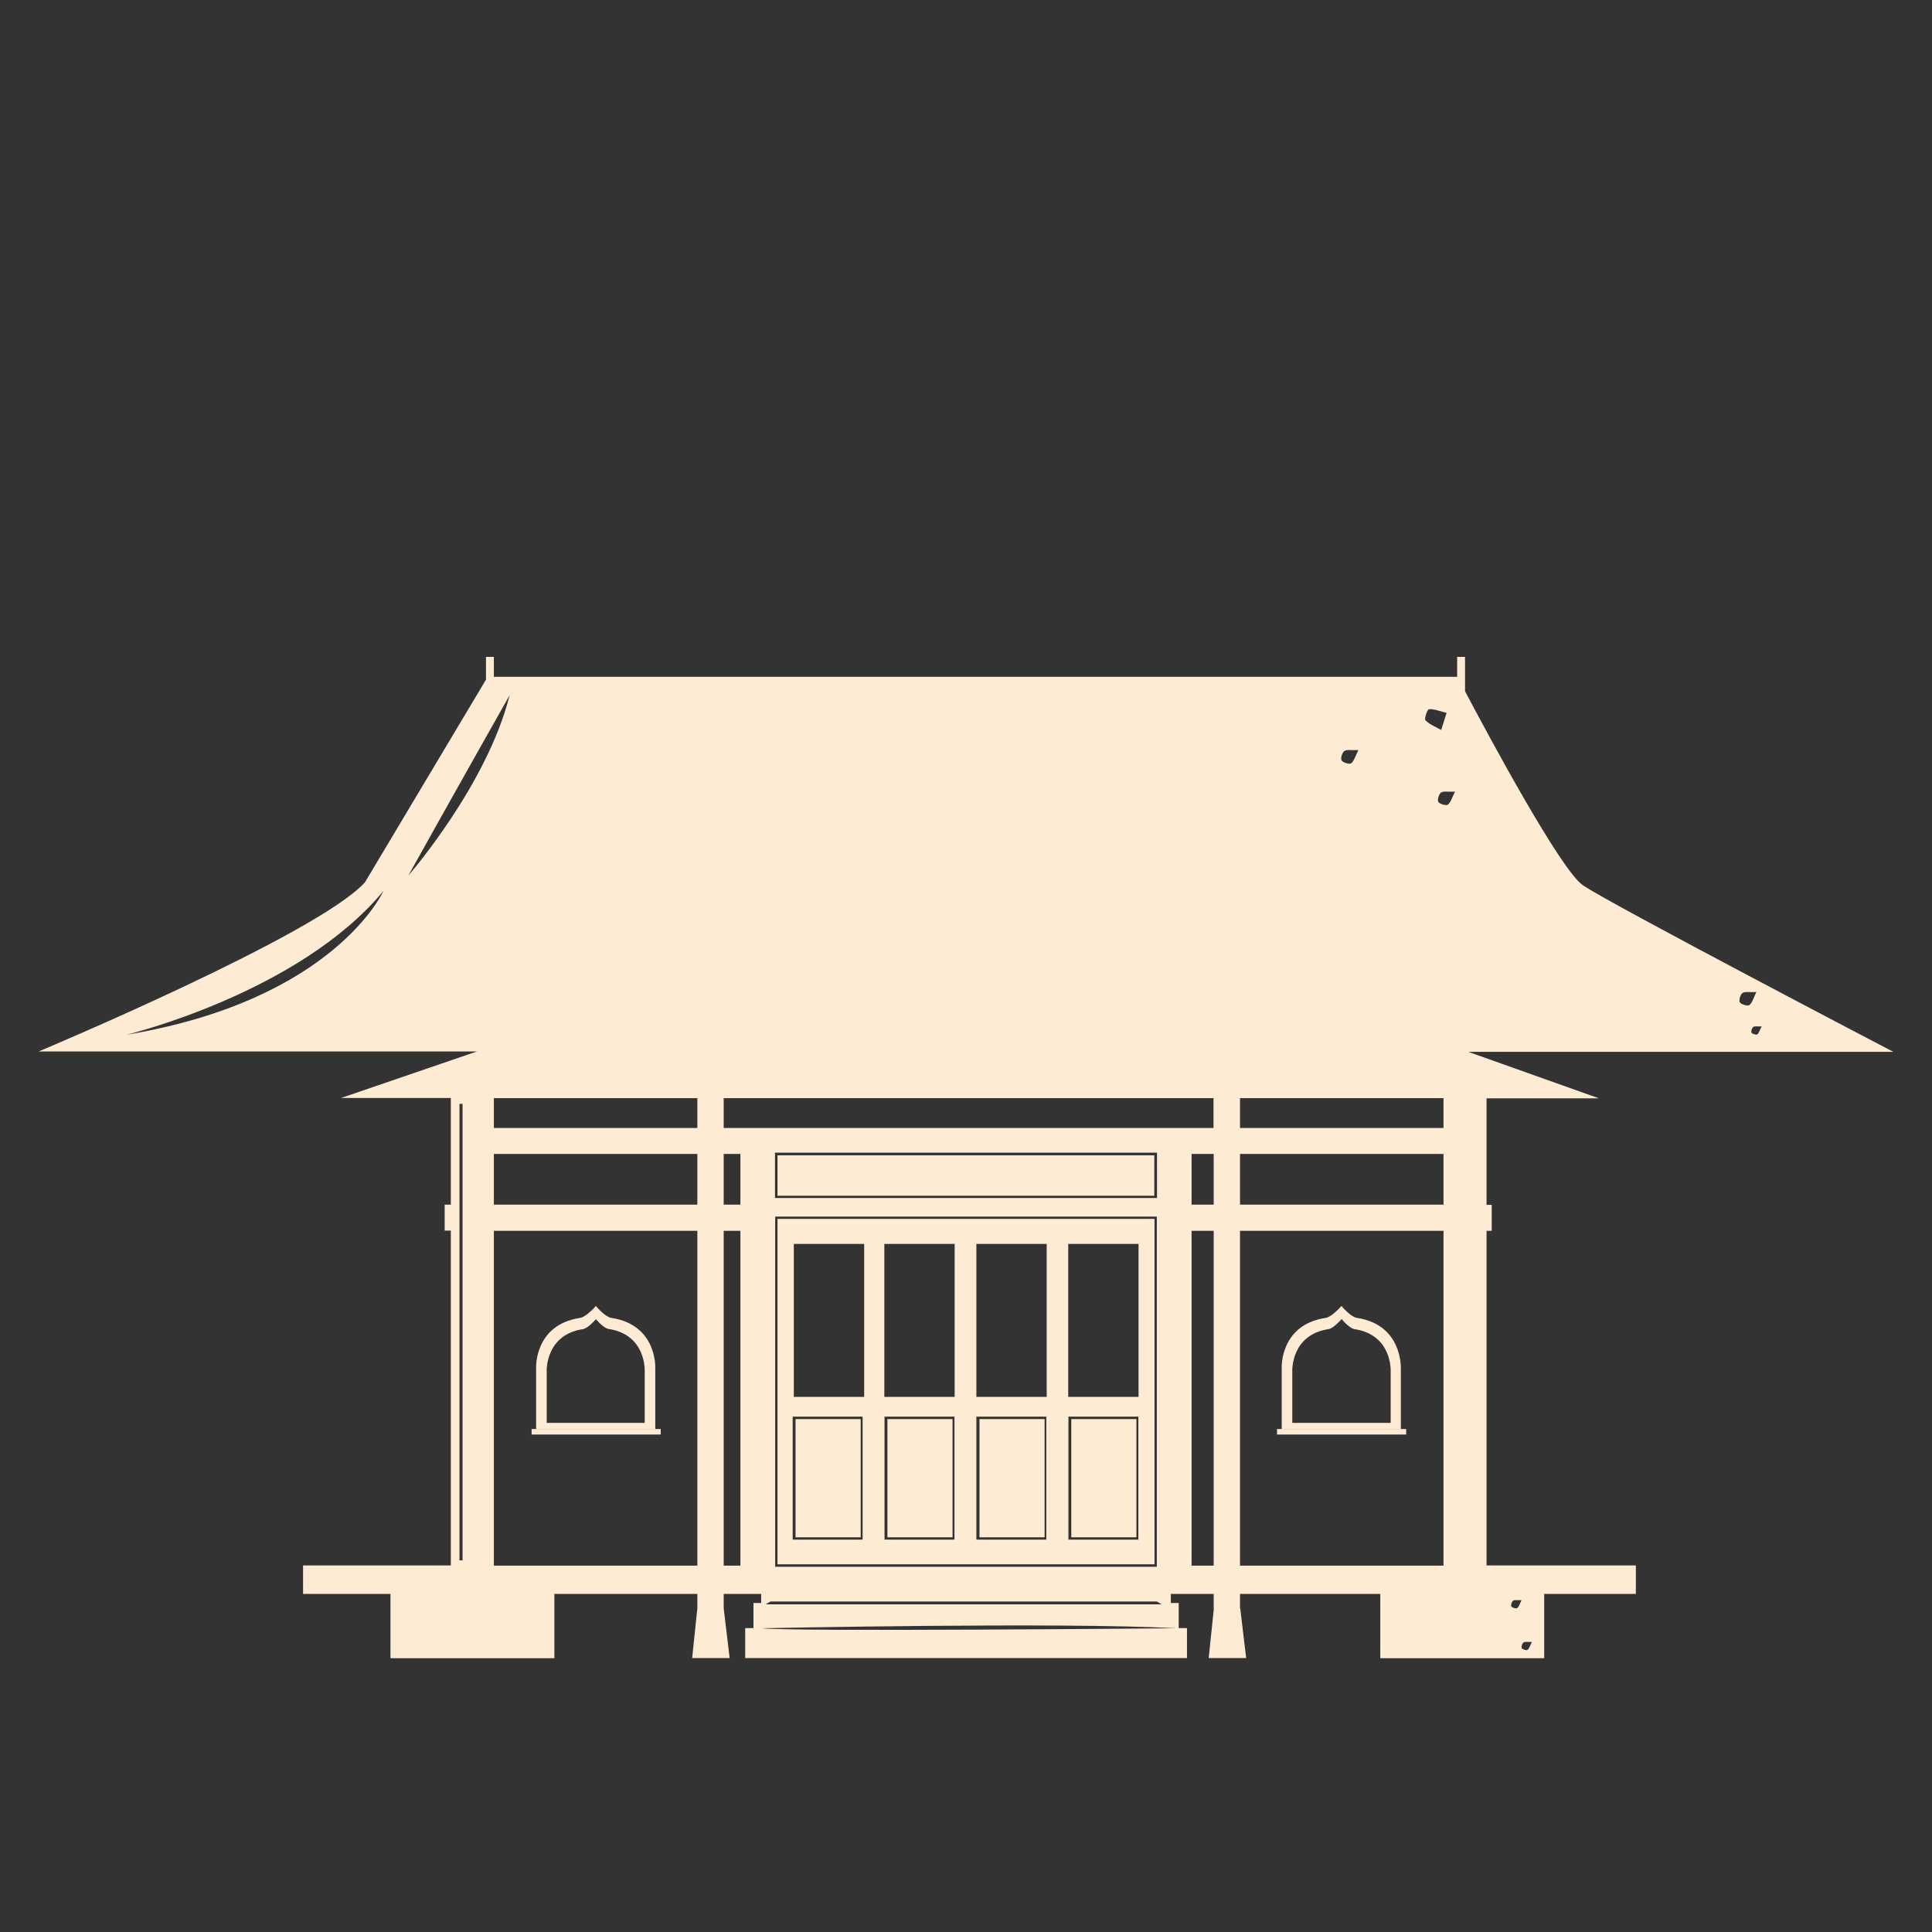 <svg xmlns="http://www.w3.org/2000/svg" width="140" height="140" viewBox="0 0 140 140" fill="none"><rect x="0" y="0" width="140" height="140" fill="#333333" stroke="none"/><g clip-path="url(#clip0_2157:16933)"><path d="M69.025 102.832H64.305V111.4H69.025V102.832Z" fill="#FEEBD4"></path><path d="M75.696 102.832H70.976V111.4H75.696V102.832Z" fill="#FEEBD4"></path><path d="M82.35 102.832H77.63V111.4H82.35V102.832Z" fill="#FEEBD4"></path><path d="M62.369 102.832H57.648V111.4H62.369V102.832Z" fill="#FEEBD4"></path><path d="M83.646 83.718H56.34V86.648H83.646V83.718Z" fill="#FEEBD4"></path><path d="M107.721 89.19H108.097V87.306H107.721V83.634V81.749V79.59H115.867L106.399 76.221H137.2C137.2 76.221 116.633 65.479 114.698 64.145C113.082 63.031 107.847 53.28 106.162 50.089V47.6H105.591V49.044H35.787V47.6H35.216V49.251C33.907 51.437 26.444 63.939 26.444 63.939C22.977 67.749 2.8 76.193 2.8 76.193H34.562L24.717 79.563H32.668V87.292H32.222V89.176H32.668V113.437H21.96V115.5H28.296V120.162H40.173V115.5H50.533V116.531L50.157 120.149H52.873L52.441 116.531V115.5H55.156V116.16H54.599V117.976H54.001V120.149H86.013V117.976H85.414V116.16H84.843V115.5H87.949V116.531H87.963L87.587 120.149H90.302L89.87 116.531H89.856V115.5H100.021V120.162H111.899V115.5H118.541V113.437H107.721V89.19V89.19ZM55.839 116.05H83.827L84.175 116.256H55.477L55.839 116.05ZM33.531 113.066H33.295V79.989H33.517V113.066H33.531ZM9.163 74.983C9.163 74.983 21.626 71.985 27.78 64.572C27.78 64.572 24.244 72.466 9.163 74.983ZM29.591 63.444C32.584 58.066 36.929 50.378 36.929 50.378C35.286 56.925 29.591 63.444 29.591 63.444ZM50.533 113.451H35.787V89.19H50.533V113.451ZM50.533 87.292H35.787V83.62H50.533V87.292ZM50.533 81.736H35.787V79.576H50.533V81.736ZM53.652 113.451H52.441V89.19H53.652V113.451ZM53.652 87.292H52.441V83.62H53.652V87.292ZM85.233 117.989C85.233 117.989 57.106 118.251 55.226 117.989C55.212 117.989 76.879 117.535 85.233 117.989ZM56.159 86.811V83.524H83.841V86.811H56.159ZM83.827 88.159V113.533H56.173V88.159H83.827ZM87.949 113.451H86.347V89.19H87.949V113.451ZM87.949 87.292H86.347V83.62H87.949V87.292ZM87.949 81.736H52.441V79.576H87.935V81.736H87.949ZM103.544 51.396C103.892 51.355 104.268 51.52 104.825 51.657C104.658 52.18 104.547 52.538 104.435 52.895C104.045 52.675 103.6 52.51 103.293 52.194C103.196 52.097 103.419 51.41 103.544 51.396ZM97.417 54.422C97.598 54.298 97.933 54.38 98.434 54.353C98.197 54.821 98.114 55.164 97.905 55.316C97.779 55.398 97.32 55.261 97.222 55.109C97.125 54.958 97.25 54.545 97.417 54.422ZM110.395 119.021C110.506 118.938 110.701 118.993 111.008 118.98C110.868 119.268 110.813 119.461 110.687 119.557C110.618 119.612 110.339 119.53 110.27 119.433C110.228 119.337 110.298 119.09 110.395 119.021ZM104.602 113.451H89.856V89.19H104.602V113.451ZM104.602 87.292H89.856V83.62H104.602V87.292ZM104.602 81.736H89.856V79.576H104.602V81.736ZM104.909 58.314C104.783 58.396 104.324 58.259 104.226 58.108C104.143 57.956 104.268 57.544 104.421 57.434C104.602 57.31 104.937 57.392 105.438 57.365C105.201 57.819 105.132 58.149 104.909 58.314ZM126.756 72.837C126.631 72.92 126.172 72.782 126.074 72.631C125.991 72.48 126.102 72.081 126.269 71.957C126.45 71.833 126.77 71.916 127.272 71.888C127.049 72.356 126.965 72.686 126.756 72.837ZM109.936 116.531C109.866 116.586 109.587 116.504 109.518 116.408C109.462 116.325 109.546 116.064 109.643 115.995C109.754 115.913 109.949 115.968 110.256 115.954C110.117 116.243 110.061 116.449 109.936 116.531ZM127.341 74.955C127.272 75.01 126.993 74.928 126.923 74.832C126.868 74.749 126.951 74.488 127.049 74.419C127.16 74.337 127.355 74.391 127.661 74.378C127.508 74.653 127.467 74.859 127.341 74.955Z" fill="#FEEBD4"></path><path d="M83.66 88.324H56.34V113.355H83.66V88.324V88.324ZM62.508 111.567H57.44V102.655H62.508V111.567ZM62.62 101.224H57.523V90.139H62.62V101.224V101.224ZM69.164 111.567H64.096V102.655H69.164V111.567ZM69.178 101.224H64.082V90.139H69.178V101.224ZM75.834 111.567H70.752V102.655H75.82V111.567H75.834ZM75.848 101.224H70.752V90.139H75.848V101.224V101.224ZM82.49 111.567H77.422V102.655H82.49V111.567ZM82.504 101.224H77.408V90.139H82.504V101.224V101.224Z" fill="#FEEBD4"></path><path d="M44.309 95.503C43.877 95.434 43.292 94.774 43.195 94.65C43.195 94.65 43.195 94.65 43.181 94.637C43.167 94.65 43.167 94.65 43.167 94.65C43.056 94.774 42.457 95.434 42.025 95.503C38.725 95.998 38.85 99.093 38.85 99.093V103.563H43.125H43.209H47.483V99.093C47.483 99.093 47.609 95.998 44.309 95.503ZM46.731 103.109H43.209H43.139H39.616V99.34C39.616 99.34 39.519 96.727 42.234 96.315C42.596 96.26 43.083 95.696 43.181 95.599C43.181 95.599 43.181 95.599 43.195 95.586C43.181 95.586 43.181 95.586 43.181 95.586C43.264 95.696 43.752 96.246 44.1 96.301C46.829 96.713 46.718 99.327 46.718 99.327V103.109H46.731Z" fill="#FEEBD4"></path><path d="M38.522 103.951L47.879 103.951L47.879 103.552L38.522 103.552L38.522 103.951Z" fill="#FEEBD4"></path><path d="M98.336 95.503C97.904 95.434 97.32 94.774 97.222 94.65C97.222 94.65 97.222 94.65 97.208 94.637C97.194 94.65 97.194 94.65 97.194 94.65C97.083 94.774 96.484 95.434 96.052 95.503C92.752 95.998 92.878 99.093 92.878 99.093V103.563H97.152H97.236H101.511V99.093C101.497 99.093 101.622 95.998 98.336 95.503ZM100.759 103.109H97.236H97.166H93.643V99.34C93.643 99.34 93.546 96.727 96.261 96.315C96.623 96.26 97.111 95.696 97.208 95.599C97.208 95.599 97.208 95.599 97.222 95.586C97.236 95.599 97.236 95.599 97.236 95.599C97.32 95.71 97.807 96.26 98.155 96.315C100.884 96.727 100.773 99.34 100.773 99.34V103.109H100.759Z" fill="#FEEBD4"></path><path d="M92.538 103.951L101.896 103.951L101.896 103.552L92.538 103.552L92.538 103.951Z" fill="#FEEBD4"></path></g><defs><clipPath id="clip0_2157:16933"><rect width="134.4" height="72.576" fill="white" transform="translate(2.8 47.6)"></rect></clipPath></defs></svg>